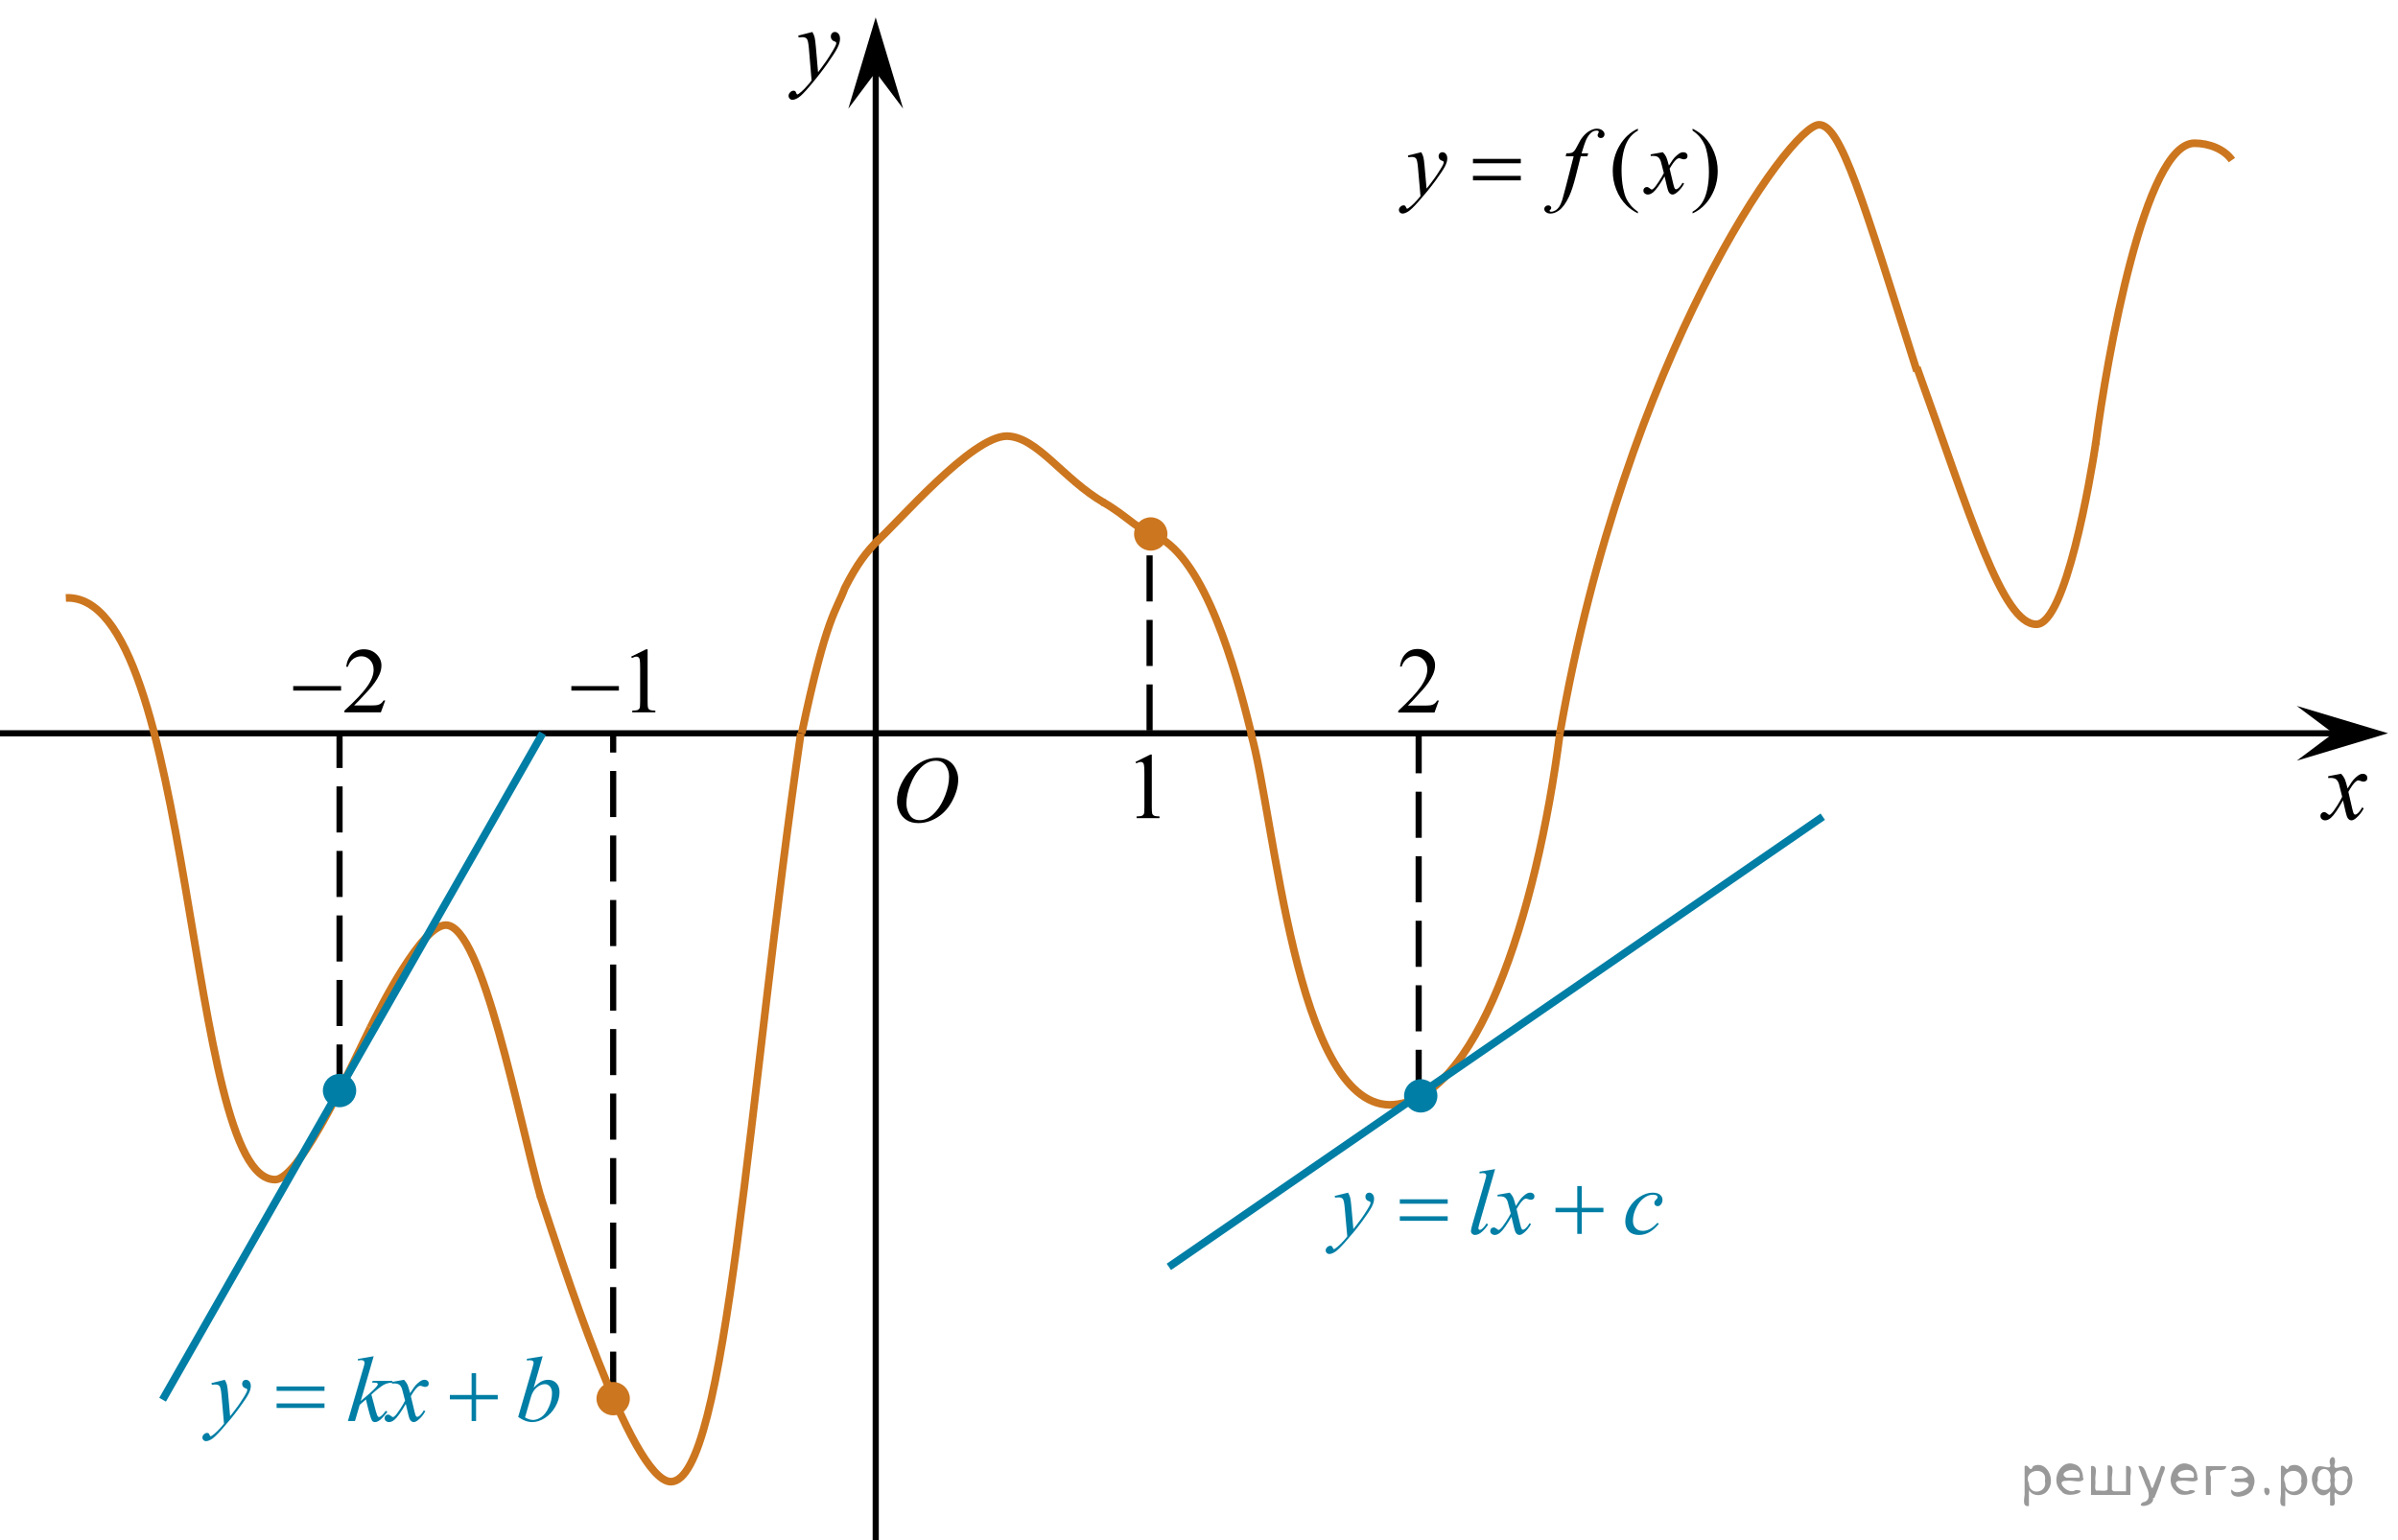 <?xml version="1.0" encoding="utf-8"?>
<!-- Generator: Adobe Illustrator 27.2.0, SVG Export Plug-In . SVG Version: 6.00 Build 0)  -->
<svg version="1.1" id="Слой_1" xmlns="http://www.w3.org/2000/svg" xmlns:xlink="http://www.w3.org/1999/xlink" x="0px" y="0px"
	 width="390.148px" height="250.66px" viewBox="0 0 390.148 250.66" enable-background="new 0 0 390.148 250.66"
	 xml:space="preserve">
<line fill="none" stroke="#000000" stroke-miterlimit="10" x1="0" y1="119.342" x2="381.1" y2="119.342"/>
<line fill="none" stroke="#000000" stroke-miterlimit="10" x1="142.478" y1="250.66" x2="142.478" y2="9.15"/>
<path fill="none" stroke="#000000" stroke-width="1.25" stroke-linejoin="round" stroke-miterlimit="8" d="M302.695,79.999"/>
<path fill="none" stroke="#000000" stroke-width="1.25" stroke-linejoin="round" stroke-miterlimit="8" d="M329.368,88.374"/>
<path fill="none" stroke="#CC761F" stroke-width="1.25" stroke-linejoin="round" stroke-miterlimit="8" d="M253.792,119.342
	c-3.792,29.633-13.729,60.466-27.75,60.466c-15.292-0.333-18.604-46.675-22.521-60.466"/>
<path fill="none" stroke="#000000" stroke-width="1.25" stroke-linejoin="round" stroke-miterlimit="8" d="M120.384,119.342"/>
<path fill="none" stroke="#CC761F" stroke-width="1.25" stroke-linejoin="round" stroke-miterlimit="8" d="M60.25,167.266
	c-2.125,4.167-11.25,24.708-15.5,24.708c-14.573,0-13.042-95.583-34.042-94.667"/>
<path fill="none" stroke="#000000" stroke-width="1.25" stroke-linejoin="round" stroke-miterlimit="8" d="M120.384,119.342"/>
<polygon points="142.474,11.742 138.02,17.686 142.47,2.833 146.936,17.68 "/>
<g>
	<g>
		<g>
			<g>
				<g>
					<g>
						<g>
							<g>
								<g>
									<g>
										<defs>
											<polygon id="SVGID_1_" points="135.138,20.519 144.235,20.519 144.235,0 117.812,0 117.812,20.519 											"/>
										</defs>
										<clipPath id="SVGID_00000034770792684545257280000015674585061843109286_">
											<use xlink:href="#SVGID_1_"  overflow="visible"/>
										</clipPath>
										<g clip-path="url(#SVGID_00000034770792684545257280000015674585061843109286_)">
											<path d="M132.173,5.204c0.181,0.316,0.301,0.612,0.369,0.889c0.064,0.275,0.137,0.819,0.205,1.627l0.348,4.033
												c0.313-0.395,0.771-1.017,1.369-1.869c0.289-0.415,0.646-0.98,1.066-1.697c0.262-0.437,0.416-0.743,0.477-0.918
												c0.031-0.087,0.047-0.178,0.047-0.271c0-0.061-0.021-0.109-0.055-0.148c-0.037-0.038-0.137-0.083-0.287-0.135
												c-0.151-0.052-0.283-0.147-0.391-0.287c-0.104-0.14-0.148-0.299-0.148-0.479c0-0.225,0.063-0.404,0.188-0.541
												c0.125-0.138,0.283-0.205,0.475-0.205c0.229,0,0.428,0.1,0.59,0.299s0.244,0.474,0.244,0.824
												c0,0.432-0.145,0.925-0.428,1.479c-0.281,0.555-0.828,1.406-1.637,2.554c-0.813,1.147-1.787,2.399-2.938,3.756
												c-0.793,0.936-1.381,1.522-1.768,1.768c-0.383,0.244-0.711,0.364-0.98,0.364c-0.162,0-0.309-0.063-0.434-0.192
												c-0.123-0.128-0.187-0.277-0.187-0.446c0-0.214,0.084-0.406,0.259-0.582c0.17-0.176,0.354-0.263,0.555-0.263
												c0.104,0,0.188,0.024,0.264,0.074c0.041,0.026,0.088,0.104,0.137,0.232c0.054,0.129,0.099,0.215,0.142,0.259
												c0.022,0.026,0.063,0.041,0.098,0.041c0.027,0,0.088-0.027,0.166-0.082c0.289-0.188,0.625-0.48,1.008-0.886
												c0.504-0.535,0.877-0.974,1.117-1.313l-0.438-5.197c-0.074-0.857-0.187-1.38-0.332-1.565
												c-0.146-0.188-0.396-0.279-0.74-0.279c-0.105,0-0.308,0.017-0.59,0.049l-0.068-0.303L132.173,5.204z"/>
										</g>
									</g>
								</g>
							</g>
						</g>
					</g>
				</g>
			</g>
		</g>
	</g>
</g>
<g>
	<g>
		<g>
			<g>
				<g>
					<g>
						<g>
							<g>
								<g>
									<defs>
										
											<rect id="SVGID_00000125603414030732229360000010563922758570162603_" x="374.017" y="120.335" width="16.131" height="18.542"/>
									</defs>
									<clipPath id="SVGID_00000132073687656447694170000016722745635650579622_">
										<use xlink:href="#SVGID_00000125603414030732229360000010563922758570162603_"  overflow="visible"/>
									</clipPath>
									<g clip-path="url(#SVGID_00000132073687656447694170000016722745635650579622_)">
										<path d="M380.9,125.926c0.258,0.283,0.447,0.565,0.584,0.85c0.094,0.193,0.248,0.709,0.465,1.539l0.688-1.074
											c0.188-0.262,0.405-0.51,0.668-0.744c0.27-0.234,0.494-0.396,0.692-0.48c0.127-0.058,0.267-0.082,0.418-0.082
											c0.226,0,0.404,0.063,0.539,0.188c0.133,0.125,0.201,0.276,0.201,0.457c0,0.204-0.039,0.349-0.119,0.425
											c-0.146,0.135-0.313,0.202-0.504,0.202c-0.108,0-0.229-0.022-0.354-0.071c-0.246-0.088-0.412-0.131-0.496-0.131
											c-0.127,0-0.271,0.075-0.443,0.229c-0.326,0.281-0.717,0.828-1.166,1.641l0.646,2.804
											c0.104,0.431,0.188,0.688,0.252,0.771c0.065,0.083,0.143,0.127,0.203,0.127c0.11,0,0.239-0.063,0.387-0.188
											c0.289-0.25,0.535-0.575,0.74-0.979l0.274,0.146c-0.33,0.641-0.75,1.172-1.26,1.598c-0.289,0.238-0.533,0.356-0.732,0.356
											c-0.295,0-0.526-0.172-0.7-0.515c-0.104-0.213-0.339-1.125-0.685-2.737c-0.82,1.474-1.479,2.42-1.973,2.845
											c-0.316,0.271-0.631,0.407-0.931,0.407c-0.211,0-0.397-0.077-0.575-0.235c-0.125-0.119-0.188-0.278-0.188-0.479
											c0-0.181,0.06-0.328,0.174-0.446c0.115-0.117,0.257-0.182,0.425-0.182c0.168,0,0.352,0.089,0.536,0.264
											c0.136,0.125,0.24,0.188,0.313,0.188c0.063,0,0.146-0.045,0.238-0.131c0.248-0.207,0.586-0.648,1.016-1.336
											c0.424-0.687,0.701-1.181,0.834-1.48c-0.326-1.318-0.502-2.021-0.527-2.098c-0.12-0.353-0.278-0.603-0.473-0.748
											c-0.195-0.145-0.479-0.221-0.856-0.221c-0.121,0-0.261,0.006-0.419,0.018v-0.294L380.9,125.926z"/>
									</g>
								</g>
							</g>
						</g>
					</g>
				</g>
			</g>
		</g>
	</g>
</g>
<polygon points="379.617,119.339 373.673,114.884 388.525,119.335 373.68,123.8 "/>
<line fill="none" stroke="#000000" stroke-miterlimit="10" stroke-dasharray="7.5,3" x1="187.035" y1="118.888" x2="187.035" y2="86.903"/>
<line fill="none" stroke="#000000" stroke-miterlimit="10" stroke-dasharray="7.5,3" x1="55.243" y1="177.484" x2="55.243" y2="119.613"/>
<line fill="none" stroke="#000000" stroke-miterlimit="10" stroke-dasharray="7.5,3" x1="230.812" y1="178.35" x2="230.812" y2="119.537"/>
<path fill="none" stroke="#CC761F" stroke-width="1.25" stroke-linejoin="round" stroke-miterlimit="8" d="M363.126,26.058
	c-1.23-1.771-3.704-2.75-6.084-2.75c-8.083,0-14.214,34.661-16.097,49.014"/>
<path fill="none" stroke="#CC761F" stroke-width="1.25" stroke-linejoin="round" stroke-miterlimit="8" d="M341,71.959
	c-0.875,5.875-4.938,29.641-9.688,29.641c-5.563,0-10.75-17.75-19.437-41.792"/>
<path fill="none" stroke="#CC761F" stroke-width="1.25" stroke-linejoin="round" stroke-miterlimit="8" d="M179.645,81.837
	c-6.707-3.883-10.874-10.737-15.812-10.862c-5.75,0-17.603,13.97-21.355,17.292"/>
<line fill="none" stroke="#000000" stroke-miterlimit="10" stroke-dasharray="7.5,3" x1="99.762" y1="227.475" x2="99.762" y2="119.499"/>
<path fill="none" stroke="#CC761F" stroke-width="1.25" stroke-linejoin="round" stroke-miterlimit="8" d="M87.958,194.808
	c-3.521-12.458-9.458-44.25-15.417-44.25c-3.917,0-10.641,13.362-12.292,16.708"/>
<path fill="none" stroke="#CC761F" stroke-width="1.25" stroke-linejoin="round" stroke-miterlimit="8" d="M130.292,119.342
	c-8.546,58.786-12.042,121.8-21.167,121.8c-6.542-0.208-18.167-37.375-21.227-46.548"/>
<path fill="none" stroke="#CC761F" stroke-width="1.25" stroke-linejoin="round" stroke-miterlimit="8" d="M203.683,119.768
	c-1.834-7.318-6.37-26.168-14.141-31.709c-4.53-1.703-6-4.042-10.167-6.375"/>
<path fill="none" stroke="#CC761F" stroke-width="1.25" stroke-linejoin="round" stroke-miterlimit="8" d="M142.97,87.815
	c-2.054,2.051-3.518,3.949-5.532,7.91c-1.333,3.662-2.938,4.313-7,23.617"/>
<path fill="none" stroke="#CC761F" stroke-width="1.25" stroke-linejoin="round" stroke-miterlimit="8" d="M311.876,60.391
	c-8.792-27.833-12.375-40.083-15.917-40.083c-4.709,0-31.501,37.667-42.167,99.034"/>
<line fill="none" stroke="#007EA5" stroke-width="1.25" stroke-miterlimit="10" x1="190.169" y1="206.179" x2="296.558" y2="132.912"/>
<line fill="none" stroke="#007EA5" stroke-width="1.25" stroke-miterlimit="10" x1="26.454" y1="227.803" x2="88.284" y2="119.342"/>
<circle fill="#CC761F" stroke="#CC761F" stroke-width="0.75" stroke-miterlimit="10" cx="99.762" cy="227.629" r="2.338"/>
<circle fill="#CC761F" stroke="#CC761F" stroke-width="0.75" stroke-miterlimit="10" cx="187.224" cy="86.903" r="2.338"/>
<circle fill="#007EA5" stroke="#007EA5" stroke-width="0.75" stroke-miterlimit="10" cx="55.243" cy="177.484" r="2.338"/>
<circle fill="#007EA5" stroke="#007EA5" stroke-width="0.75" stroke-miterlimit="10" cx="231.15" cy="178.35" r="2.338"/>
<g>
	<g>
		<g>
			<defs>
				<rect id="SVGID_00000165952681268144427930000005691973298375702419_" x="224.736" y="17.534" width="57.96" height="20.7"/>
			</defs>
			<clipPath id="SVGID_00000053521573390430720440000005141932778681946774_">
				<use xlink:href="#SVGID_00000165952681268144427930000005691973298375702419_"  overflow="visible"/>
			</clipPath>
		</g>
	</g>
	<g>
		<g>
			<defs>
				<rect id="SVGID_00000114788808775194882970000014375195240170107527_" x="224.888" y="17.686" width="57.96" height="20.7"/>
			</defs>
			<clipPath id="SVGID_00000071536515955308893660000006479286818548059788_">
				<use xlink:href="#SVGID_00000114788808775194882970000014375195240170107527_"  overflow="visible"/>
			</clipPath>
			<g clip-path="url(#SVGID_00000071536515955308893660000006479286818548059788_)">
				<path d="M266.481,34.454v0.274c-0.746-0.376-1.368-0.815-1.867-1.319c-0.712-0.717-1.261-1.562-1.645-2.535
					c-0.386-0.973-0.578-1.984-0.578-3.031c0-1.532,0.378-2.929,1.134-4.192c0.756-1.262,1.741-2.166,2.957-2.709
					v0.311c-0.607,0.336-1.106,0.795-1.497,1.378c-0.391,0.583-0.682,1.322-0.875,2.216
					c-0.192,0.894-0.289,1.828-0.289,2.802c0,1.058,0.082,2.019,0.245,2.883c0.128,0.682,0.284,1.229,0.467,1.642
					c0.183,0.413,0.429,0.809,0.737,1.19C265.578,33.745,265.982,34.108,266.481,34.454z"/>
				<path d="M275.375,21.253v-0.311c0.751,0.371,1.376,0.808,1.875,1.312c0.707,0.722,1.253,1.567,1.639,2.539
					c0.385,0.971,0.578,1.983,0.578,3.035c0,1.532-0.377,2.929-1.131,4.192c-0.753,1.262-1.74,2.165-2.961,2.709
					v-0.274c0.608-0.341,1.108-0.802,1.501-1.382s0.685-1.319,0.875-2.216c0.19-0.896,0.285-1.832,0.285-2.805
					c0-1.053-0.082-2.014-0.245-2.883c-0.123-0.682-0.277-1.228-0.463-1.638s-0.431-0.806-0.737-1.186
					S275.879,21.599,275.375,21.253z"/>
			</g>
		</g>
		<g>
			<defs>
				<rect id="SVGID_00000170984616495998522760000009606841621366127796_" x="224.888" y="17.686" width="57.96" height="20.7"/>
			</defs>
			<clipPath id="SVGID_00000018237686305429863670000013463684049666878388_">
				<use xlink:href="#SVGID_00000170984616495998522760000009606841621366127796_"  overflow="visible"/>
			</clipPath>
			<g clip-path="url(#SVGID_00000018237686305429863670000013463684049666878388_)">
				<path d="M231.233,24.774c0.168,0.287,0.284,0.555,0.348,0.804c0.065,0.249,0.128,0.74,0.193,1.471l0.326,3.647
					c0.296-0.356,0.727-0.919,1.29-1.69c0.272-0.376,0.608-0.887,1.008-1.534
					c0.242-0.396,0.39-0.672,0.445-0.831c0.029-0.079,0.044-0.16,0.044-0.244c0-0.055-0.018-0.099-0.052-0.134
					c-0.035-0.034-0.124-0.075-0.271-0.122c-0.145-0.047-0.267-0.133-0.363-0.259
					c-0.096-0.127-0.144-0.271-0.144-0.434c0-0.202,0.06-0.365,0.178-0.489c0.119-0.124,0.267-0.185,0.445-0.185
					c0.217,0,0.402,0.09,0.556,0.271c0.153,0.181,0.23,0.429,0.23,0.745c0,0.39-0.134,0.836-0.4,1.338
					c-0.267,0.501-0.781,1.271-1.542,2.309c-0.761,1.038-1.682,2.169-2.765,3.395
					c-0.746,0.845-1.299,1.377-1.66,1.597s-0.669,0.33-0.926,0.33c-0.153,0-0.288-0.059-0.404-0.174
					c-0.116-0.116-0.174-0.251-0.174-0.404c0-0.193,0.081-0.369,0.241-0.526c0.161-0.158,0.335-0.237,0.522-0.237
					c0.099,0,0.181,0.022,0.245,0.067c0.04,0.024,0.083,0.095,0.13,0.211s0.09,0.194,0.129,0.233
					c0.025,0.025,0.055,0.037,0.089,0.037c0.03,0,0.082-0.024,0.156-0.074c0.272-0.168,0.588-0.435,0.949-0.8
					c0.475-0.484,0.825-0.879,1.053-1.186l-0.415-4.699c-0.069-0.776-0.173-1.248-0.311-1.415
					c-0.138-0.168-0.371-0.252-0.697-0.252c-0.103,0-0.289,0.015-0.556,0.044l-0.067-0.274L231.233,24.774z"/>
				<path d="M258.398,24.952l-0.133,0.489h-1.082l-0.815,3.239c-0.36,1.428-0.724,2.533-1.09,3.313
					c-0.519,1.102-1.077,1.863-1.675,2.283c-0.454,0.321-0.909,0.482-1.363,0.482
					c-0.297,0-0.549-0.089-0.757-0.267c-0.152-0.123-0.23-0.284-0.23-0.482c0-0.158,0.064-0.295,0.19-0.411
					c0.126-0.116,0.28-0.174,0.463-0.174c0.134,0,0.246,0.042,0.337,0.126c0.092,0.084,0.138,0.181,0.138,0.289
					c0,0.109-0.052,0.21-0.156,0.304c-0.078,0.069-0.118,0.121-0.118,0.155c0,0.044,0.018,0.079,0.052,0.104
					c0.045,0.035,0.114,0.052,0.208,0.052c0.212,0,0.435-0.066,0.671-0.2c0.234-0.133,0.443-0.332,0.626-0.597
					c0.183-0.264,0.355-0.646,0.519-1.145c0.069-0.207,0.255-0.892,0.556-2.053l1.29-5.018h-1.29l0.104-0.489
					c0.41,0,0.696-0.028,0.859-0.085c0.163-0.057,0.312-0.166,0.448-0.326c0.136-0.161,0.312-0.461,0.53-0.9
					c0.291-0.593,0.57-1.053,0.838-1.379c0.365-0.44,0.75-0.769,1.152-0.989c0.402-0.22,0.781-0.33,1.137-0.33
					c0.377,0,0.678,0.095,0.904,0.285c0.229,0.19,0.342,0.397,0.342,0.619c0,0.173-0.057,0.319-0.17,0.438
					c-0.115,0.119-0.26,0.178-0.438,0.178c-0.154,0-0.279-0.044-0.375-0.133s-0.144-0.195-0.144-0.319
					c0-0.079,0.033-0.177,0.096-0.293c0.065-0.116,0.098-0.194,0.098-0.233c0-0.069-0.023-0.121-0.066-0.156
					c-0.065-0.049-0.158-0.074-0.283-0.074c-0.31,0-0.59,0.099-0.836,0.296c-0.332,0.262-0.629,0.672-0.891,1.23
					c-0.133,0.291-0.378,1.015-0.733,2.171L258.398,24.952L258.398,24.952z"/>
				<path d="M270.539,24.774c0.242,0.257,0.426,0.514,0.549,0.771c0.089,0.178,0.234,0.644,0.438,1.401l0.652-0.979
					c0.173-0.237,0.383-0.463,0.63-0.678s0.465-0.362,0.652-0.441c0.118-0.049,0.249-0.074,0.393-0.074
					c0.213,0,0.382,0.057,0.508,0.17c0.126,0.114,0.19,0.252,0.19,0.415c0,0.188-0.037,0.316-0.111,0.386
					c-0.139,0.123-0.297,0.185-0.475,0.185c-0.103,0-0.215-0.022-0.334-0.066c-0.231-0.079-0.388-0.119-0.467-0.119
					c-0.118,0-0.259,0.069-0.422,0.207c-0.307,0.257-0.673,0.753-1.098,1.49l0.608,2.55
					c0.094,0.39,0.173,0.624,0.237,0.7c0.064,0.077,0.128,0.115,0.192,0.115c0.103,0,0.225-0.057,0.363-0.171
					c0.272-0.227,0.504-0.523,0.696-0.889l0.26,0.133c-0.311,0.583-0.707,1.067-1.185,1.453
					c-0.273,0.218-0.502,0.326-0.69,0.326c-0.277,0-0.497-0.155-0.66-0.467c-0.103-0.193-0.318-1.023-0.644-2.49
					c-0.77,1.339-1.389,2.201-1.853,2.586c-0.301,0.247-0.593,0.371-0.874,0.371c-0.198,0-0.378-0.071-0.541-0.215
					c-0.119-0.108-0.178-0.254-0.178-0.437c0-0.163,0.054-0.299,0.163-0.407c0.108-0.109,0.241-0.163,0.399-0.163
					s0.326,0.079,0.504,0.237c0.129,0.114,0.228,0.171,0.297,0.171c0.06,0,0.136-0.04,0.23-0.119
					c0.232-0.188,0.549-0.593,0.949-1.216c0.4-0.623,0.662-1.072,0.785-1.349
					c-0.306-1.201-0.472-1.835-0.496-1.905c-0.114-0.321-0.262-0.548-0.445-0.682
					c-0.183-0.134-0.451-0.2-0.808-0.2c-0.113,0-0.244,0.005-0.393,0.015v-0.267L270.539,24.774z"/>
			</g>
		</g>
		<g>
			<defs>
				<rect id="SVGID_00000095327622179026144080000003153426398211421114_" x="224.888" y="17.686" width="57.96" height="20.7"/>
			</defs>
			<clipPath id="SVGID_00000049192845189570241170000009747587344335757224_">
				<use xlink:href="#SVGID_00000095327622179026144080000003153426398211421114_"  overflow="visible"/>
			</clipPath>
			<g clip-path="url(#SVGID_00000049192845189570241170000009747587344335757224_)">
				<path d="M239.649,25.856h7.783v0.719h-7.783V25.856z M239.649,28.621h7.783v0.733h-7.783V28.621z"/>
			</g>
		</g>
	</g>
</g>
<g>
	<g>
		<g>
			<g>
				<g>
					<g>
						<g>
							<g>
								<defs>
									
										<rect id="SVGID_00000162344355424386014550000003346443338343876284_" x="90.162" y="102.122" width="19.199" height="16.561"/>
								</defs>
								<clipPath id="SVGID_00000112595777552224228870000010669642662756110777_">
									<use xlink:href="#SVGID_00000162344355424386014550000003346443338343876284_"  overflow="visible"/>
								</clipPath>
								<g clip-path="url(#SVGID_00000112595777552224228870000010669642662756110777_)">
									<g enable-background="new    ">
										<path d="M102.69,106.862l2.431-1.193h0.243v8.487c0,0.564,0.023,0.914,0.07,1.053
											c0.047,0.138,0.144,0.244,0.291,0.318s0.447,0.116,0.898,0.126v0.274h-3.756v-0.274
											c0.471-0.01,0.776-0.051,0.913-0.122c0.138-0.071,0.233-0.168,0.288-0.289
											c0.054-0.121,0.081-0.483,0.081-1.086v-5.426c0-0.731-0.025-1.2-0.074-1.408
											c-0.035-0.158-0.097-0.274-0.188-0.349c-0.091-0.074-0.2-0.111-0.328-0.111
											c-0.182,0-0.435,0.077-0.759,0.231L102.69,106.862z"/>
									</g>
								</g>
							</g>
						</g>
					</g>
				</g>
			</g>
		</g>
	</g>
	<g>
		<g>
			<g>
				<g>
					<g>
						<g>
							<g>
								<defs>
									
										<rect id="SVGID_00000101802242083053976900000012692387188370959530_" x="90.162" y="102.122" width="19.199" height="16.561"/>
								</defs>
								<clipPath id="SVGID_00000043434088218102557330000002057236420607989160_">
									<use xlink:href="#SVGID_00000101802242083053976900000012692387188370959530_"  overflow="visible"/>
								</clipPath>
								<g clip-path="url(#SVGID_00000043434088218102557330000002057236420607989160_)">
									<g enable-background="new    ">
										<path d="M92.957,111.658h7.734v0.734h-7.734V111.658z"/>
									</g>
								</g>
							</g>
						</g>
					</g>
				</g>
			</g>
		</g>
	</g>
</g>
<g>
	<g>
		<g>
			<g>
				<g>
					<g>
						<g>
							<g>
								<defs>
									
										<rect id="SVGID_00000003091338182440929790000000975065921413767091_" x="44.883" y="102.122" width="20.72" height="16.561"/>
								</defs>
								<clipPath id="SVGID_00000176006829902499838910000004068344964495659955_">
									<use xlink:href="#SVGID_00000003091338182440929790000000975065921413767091_"  overflow="visible"/>
								</clipPath>
								<g clip-path="url(#SVGID_00000176006829902499838910000004068344964495659955_)">
									<g enable-background="new    ">
										<path d="M62.674,113.993l-0.705,1.935h-5.935v-0.274c1.746-1.591,2.975-2.891,3.687-3.898
											c0.712-1.008,1.068-1.93,1.068-2.765c0-0.638-0.196-1.161-0.586-1.571s-0.858-0.615-1.402-0.615
											c-0.495,0-0.939,0.144-1.332,0.434c-0.393,0.289-0.684,0.713-0.872,1.27h-0.274
											c0.123-0.914,0.441-1.615,0.953-2.104c0.512-0.489,1.151-0.734,1.918-0.734
											c0.816,0,1.498,0.263,2.044,0.786s0.82,1.142,0.82,1.853c0,0.51-0.119,1.019-0.356,1.527
											c-0.366,0.801-0.96,1.648-1.78,2.542c-1.231,1.345-2.001,2.155-2.307,2.432h2.626
											c0.534,0,0.909-0.019,1.124-0.06c0.215-0.039,0.409-0.119,0.583-0.24
											c0.173-0.121,0.324-0.293,0.453-0.516H62.674z"/>
									</g>
								</g>
							</g>
						</g>
					</g>
				</g>
			</g>
		</g>
	</g>
	<g>
		<g>
			<g>
				<g>
					<g>
						<g>
							<g>
								<defs>
									
										<rect id="SVGID_00000018219600900239187260000014583273634166607488_" x="44.883" y="102.122" width="20.72" height="16.561"/>
								</defs>
								<clipPath id="SVGID_00000105409588441137078350000014668845637352087960_">
									<use xlink:href="#SVGID_00000018219600900239187260000014583273634166607488_"  overflow="visible"/>
								</clipPath>
								<g clip-path="url(#SVGID_00000105409588441137078350000014668845637352087960_)">
									<g enable-background="new    ">
										<path d="M47.703,111.658h7.79v0.734h-7.79V111.658z"/>
									</g>
								</g>
							</g>
						</g>
					</g>
				</g>
			</g>
		</g>
	</g>
</g>
<g>
	<g>
		<g>
			<g>
				<g>
					<g>
						<defs>
							
								<rect id="SVGID_00000103246662559602696530000015463525816051864975_" x="182.126" y="119.219" width="9.53" height="16.699"/>
						</defs>
						<clipPath id="SVGID_00000026151565429624460580000016617163000760102816_">
							<use xlink:href="#SVGID_00000103246662559602696530000015463525816051864975_"  overflow="visible"/>
						</clipPath>
						<g clip-path="url(#SVGID_00000026151565429624460580000016617163000760102816_)">
							<g enable-background="new    ">
								<path d="M184.741,124.003l2.413-1.203h0.241v8.558c0,0.568,0.023,0.922,0.07,1.062
									c0.046,0.14,0.143,0.246,0.289,0.321c0.146,0.074,0.444,0.117,0.893,0.127v0.276h-3.73v-0.276
									c0.468-0.01,0.77-0.051,0.907-0.123c0.137-0.072,0.231-0.17,0.285-0.292
									c0.054-0.122,0.081-0.487,0.081-1.095v-5.471c0-0.737-0.024-1.211-0.073-1.42
									c-0.034-0.16-0.096-0.277-0.186-0.352c-0.09-0.075-0.199-0.112-0.325-0.112
									c-0.181,0-0.432,0.077-0.753,0.231L184.741,124.003z"/>
							</g>
						</g>
					</g>
				</g>
			</g>
		</g>
	</g>
</g>
<g>
	<g>
		<g>
			<g>
				<g>
					<g>
						<defs>
							
								<rect id="SVGID_00000079473793325170546440000000268878077234081716_" x="224.631" y="102.054" width="12.361" height="16.697"/>
						</defs>
						<clipPath id="SVGID_00000160913099867018578190000010747316749462782348_">
							<use xlink:href="#SVGID_00000079473793325170546440000000268878077234081716_"  overflow="visible"/>
						</clipPath>
						<g clip-path="url(#SVGID_00000160913099867018578190000010747316749462782348_)">
							<g enable-background="new    ">
								<path d="M234.093,114.013l-0.701,1.95H227.49v-0.276c1.736-1.605,2.958-2.915,3.667-3.932
									s1.062-1.945,1.062-2.787c0-0.644-0.194-1.171-0.583-1.585c-0.389-0.413-0.854-0.62-1.395-0.62
									c-0.492,0-0.933,0.145-1.324,0.438c-0.391,0.291-0.68,0.719-0.867,1.281h-0.273
									c0.123-0.922,0.439-1.629,0.948-2.122c0.509-0.494,1.145-0.74,1.907-0.74c0.811,0,1.489,0.264,2.033,0.792
									s0.815,1.151,0.815,1.868c0,0.514-0.118,1.027-0.354,1.54c-0.364,0.808-0.954,1.662-1.77,2.563
									c-1.225,1.355-1.99,2.173-2.294,2.451h2.612c0.531,0,0.903-0.019,1.118-0.06
									c0.214-0.04,0.407-0.121,0.579-0.243c0.172-0.122,0.322-0.295,0.45-0.519h0.273
									C234.093,114.013,234.093,114.013,234.093,114.013z"/>
							</g>
						</g>
					</g>
				</g>
			</g>
		</g>
	</g>
</g>
<g>
	<g>
		<g>
			<g>
				<g>
					<g>
						<g>
							<g>
								<g>
									<g>
										<g>
											<g>
												<g>
													<g>
														<g>
															<g>
																<g>
																	<g>
																		<defs>
																			
																				<rect id="SVGID_00000124870702924923167690000003189403556534831545_" x="142.97" y="119.768" width="16.511" height="18.146"/>
																		</defs>
																		<clipPath id="SVGID_00000029041710359844322270000001709291459108266654_">
																			<use xlink:href="#SVGID_00000124870702924923167690000003189403556534831545_"  overflow="visible"/>
																		</clipPath>
																		<g clip-path="url(#SVGID_00000029041710359844322270000001709291459108266654_)">
																			<g enable-background="new    ">
																				<path d="M152.494,123.326c0.665,0,1.253,0.146,1.766,0.44c0.512,0.292,0.914,0.725,1.205,1.297
																					c0.29,0.572,0.435,1.166,0.435,1.78c0,1.09-0.311,2.233-0.935,3.43
																					c-0.623,1.197-1.437,2.111-2.441,2.741c-1.005,0.63-2.044,0.944-3.118,0.944
																					c-0.773,0-1.419-0.174-1.939-0.521c-0.52-0.347-0.904-0.806-1.153-1.375
																					c-0.248-0.57-0.373-1.122-0.373-1.657c0-0.95,0.225-1.889,0.676-2.815s0.989-1.702,1.615-2.324
																					c0.625-0.622,1.292-1.101,2.002-1.435S151.697,123.326,152.494,123.326z M152.244,123.806
																					c-0.493,0-0.974,0.124-1.444,0.371c-0.471,0.247-0.938,0.652-1.4,1.215
																					c-0.463,0.561-0.879,1.298-1.248,2.208c-0.453,1.119-0.68,2.177-0.68,3.171
																					c0,0.71,0.18,1.338,0.54,1.886c0.359,0.547,0.911,0.821,1.655,0.821
																					c0.448,0,0.888-0.113,1.319-0.338c0.431-0.225,0.88-0.609,1.348-1.154
																					c0.586-0.685,1.079-1.559,1.478-2.62c0.399-1.062,0.599-2.054,0.599-2.973
																					c0-0.68-0.18-1.281-0.54-1.804C153.509,124.067,152.967,123.806,152.244,123.806z"/>
																			</g>
																		</g>
																	</g>
																</g>
															</g>
														</g>
													</g>
												</g>
											</g>
										</g>
									</g>
								</g>
							</g>
						</g>
					</g>
				</g>
			</g>
		</g>
	</g>
</g>
<g>
	<defs>
		<polygon id="SVGID_00000075129947026001695360000011781789408787368603_" points="30.218,238.153 95.147,238.153 
			95.147,217.453 30.218,217.453 30.218,238.153 		"/>
	</defs>
	<clipPath id="SVGID_00000091011551116328924500000005706086386749565341_">
		<use xlink:href="#SVGID_00000075129947026001695360000011781789408787368603_"  overflow="visible"/>
	</clipPath>
	<g clip-path="url(#SVGID_00000091011551116328924500000005706086386749565341_)">
		<path fill="#007EA5" d="M36.57,224.559c0.168,0.287,0.285,0.555,0.349,0.805c0.065,0.249,0.129,0.739,0.193,1.471
			l0.327,3.647c0.297-0.355,0.727-0.919,1.291-1.69c0.272-0.376,0.608-0.887,1.009-1.534
			c0.242-0.396,0.391-0.672,0.445-0.83c0.029-0.079,0.044-0.161,0.044-0.245c0-0.054-0.018-0.099-0.052-0.133
			c-0.035-0.035-0.124-0.075-0.271-0.123c-0.146-0.047-0.267-0.133-0.364-0.259
			c-0.096-0.126-0.144-0.271-0.144-0.434c0-0.203,0.059-0.366,0.178-0.489c0.119-0.124,0.267-0.185,0.445-0.185
			c0.218,0,0.403,0.09,0.557,0.271s0.23,0.429,0.23,0.745c0,0.391-0.133,0.836-0.4,1.338
			c-0.268,0.502-0.782,1.272-1.544,2.309c-0.762,1.038-1.685,2.169-2.768,3.394
			c-0.747,0.846-1.301,1.378-1.662,1.598c-0.361,0.22-0.67,0.33-0.928,0.33c-0.153,0-0.288-0.059-0.404-0.175
			s-0.174-0.25-0.174-0.403c0-0.193,0.081-0.368,0.241-0.526s0.335-0.237,0.523-0.237
			c0.099,0,0.181,0.022,0.245,0.066c0.04,0.025,0.083,0.096,0.129,0.212c0.047,0.115,0.09,0.193,0.13,0.233
			c0.025,0.024,0.055,0.037,0.089,0.037c0.03,0,0.082-0.025,0.156-0.074c0.272-0.168,0.588-0.435,0.95-0.801
			c0.475-0.484,0.826-0.88,1.054-1.185l-0.415-4.699c-0.069-0.776-0.173-1.248-0.311-1.416
			c-0.139-0.168-0.371-0.252-0.698-0.252c-0.104,0-0.29,0.015-0.557,0.044l-0.066-0.273L36.57,224.559z"/>
		<path fill="#007EA5" d="M60.798,220.726l-2.107,7.286l0.846-0.719c0.925-0.781,1.526-1.359,1.803-1.734
			c0.089-0.124,0.134-0.218,0.134-0.282c0-0.044-0.015-0.086-0.044-0.126c-0.03-0.039-0.088-0.071-0.174-0.096
			c-0.087-0.025-0.239-0.037-0.457-0.037h-0.26l0.082-0.282h3.243l-0.074,0.282
			c-0.371,0.019-0.691,0.077-0.961,0.174s-0.53,0.238-0.783,0.426c-0.499,0.371-0.829,0.628-0.987,0.771
			l-0.638,0.564c0.109,0.355,0.242,0.852,0.401,1.489c0.267,1.058,0.447,1.685,0.541,1.883
			c0.094,0.198,0.19,0.297,0.289,0.297c0.085,0,0.183-0.042,0.297-0.126c0.257-0.189,0.532-0.487,0.824-0.897
			l0.26,0.185c-0.539,0.677-0.952,1.123-1.239,1.338c-0.287,0.215-0.549,0.322-0.787,0.322
			c-0.207,0-0.368-0.081-0.482-0.244c-0.198-0.292-0.527-1.44-0.987-3.447l-1.017,0.883l-0.764,2.631h-1.158
			l2.463-8.457l0.208-0.719c0.024-0.124,0.037-0.232,0.037-0.326c0-0.119-0.046-0.218-0.138-0.297
			c-0.091-0.079-0.224-0.118-0.397-0.118c-0.114,0-0.294,0.024-0.541,0.073v-0.259L60.798,220.726z"/>
		<path fill="#007EA5" d="M65.737,224.559c0.242,0.257,0.425,0.514,0.549,0.77c0.089,0.179,0.235,0.645,0.438,1.401
			l0.653-0.979c0.173-0.237,0.383-0.463,0.631-0.678c0.247-0.216,0.465-0.362,0.653-0.441
			c0.119-0.05,0.249-0.074,0.393-0.074c0.213,0,0.382,0.057,0.508,0.171c0.127,0.113,0.19,0.252,0.19,0.415
			c0,0.188-0.037,0.316-0.111,0.385c-0.139,0.124-0.297,0.185-0.475,0.185c-0.103,0-0.215-0.022-0.334-0.066
			c-0.232-0.079-0.388-0.119-0.467-0.119c-0.119,0-0.26,0.069-0.423,0.208c-0.307,0.257-0.673,0.754-1.098,1.489
			l0.608,2.55c0.094,0.391,0.173,0.624,0.237,0.701c0.065,0.076,0.129,0.114,0.193,0.114
			c0.104,0,0.225-0.057,0.364-0.17c0.272-0.228,0.504-0.524,0.697-0.89l0.26,0.134
			c-0.311,0.583-0.708,1.067-1.187,1.452c-0.272,0.218-0.502,0.326-0.69,0.326c-0.277,0-0.498-0.155-0.661-0.467
			c-0.104-0.192-0.319-1.022-0.645-2.49c-0.771,1.339-1.39,2.201-1.855,2.587
			c-0.302,0.247-0.594,0.37-0.875,0.37c-0.198,0-0.378-0.071-0.541-0.215c-0.119-0.108-0.178-0.255-0.178-0.438
			c0-0.163,0.054-0.299,0.163-0.407s0.243-0.163,0.401-0.163s0.326,0.079,0.504,0.237
			c0.128,0.113,0.228,0.17,0.297,0.17c0.06,0,0.136-0.039,0.23-0.118c0.232-0.188,0.549-0.593,0.95-1.216
			c0.401-0.622,0.663-1.072,0.787-1.349c-0.307-1.201-0.473-1.836-0.497-1.905
			c-0.114-0.321-0.262-0.549-0.445-0.682c-0.183-0.134-0.453-0.2-0.809-0.2c-0.114,0-0.245,0.005-0.394,0.015
			v-0.267L65.737,224.559z"/>
		<path fill="#007EA5" d="M88.29,220.726l-1.462,5.122c0.475-0.494,0.889-0.833,1.243-1.016
			c0.353-0.183,0.723-0.274,1.109-0.274c0.544,0,0.99,0.181,1.336,0.541c0.346,0.361,0.519,0.85,0.519,1.468
			c0,0.796-0.228,1.588-0.683,2.376s-1.026,1.401-1.714,1.842c-0.688,0.44-1.365,0.659-2.033,0.659
			c-0.747,0-1.514-0.279-2.3-0.838l2.255-7.76c0.173-0.598,0.26-0.949,0.26-1.053
			c0-0.129-0.04-0.225-0.119-0.289c-0.114-0.089-0.282-0.134-0.504-0.134c-0.104,0-0.262,0.018-0.475,0.052v-0.281
			L88.29,220.726z M85.418,230.688c0.495,0.272,0.93,0.407,1.306,0.407c0.435,0,0.886-0.159,1.354-0.477
			c0.467-0.318,0.873-0.856,1.217-1.612s0.516-1.52,0.516-2.29c0-0.455-0.112-0.81-0.337-1.067
			s-0.491-0.386-0.798-0.386c-0.46,0-0.91,0.185-1.351,0.553c-0.44,0.368-0.754,0.881-0.942,1.537L85.418,230.688z
			"/>
	</g>
	<g clip-path="url(#SVGID_00000091011551116328924500000005706086386749565341_)">
		<path fill="#007EA5" d="M45.005,225.641h7.791v0.719h-7.791V225.641z M45.005,228.405h7.791v0.734h-7.791V228.405z"/>
		<path fill="#007EA5" d="M76.731,223.484h0.727v3.543h3.524v0.719H77.458v3.521H76.731v-3.521h-3.54v-0.719h3.54
			V223.484z"/>
	</g>
</g>
<g>
	<defs>
		<polygon id="SVGID_00000009557062831561012490000001081447936421051814_" points="212.969,207.696 273.758,207.696 
			273.758,186.996 212.969,186.996 212.969,207.696 		"/>
	</defs>
	<clipPath id="SVGID_00000042017451387867153260000010886183154214784173_">
		<use xlink:href="#SVGID_00000009557062831561012490000001081447936421051814_"  overflow="visible"/>
	</clipPath>
	<g clip-path="url(#SVGID_00000042017451387867153260000010886183154214784173_)">
		<path fill="#007EA5" d="M219.321,194.101c0.168,0.287,0.284,0.555,0.349,0.805c0.065,0.249,0.129,0.739,0.193,1.471
			l0.326,3.647c0.297-0.355,0.728-0.919,1.291-1.69c0.273-0.376,0.608-0.887,1.01-1.534
			c0.242-0.396,0.391-0.672,0.445-0.83c0.029-0.079,0.044-0.161,0.044-0.245c0-0.054-0.018-0.099-0.052-0.133
			c-0.035-0.035-0.125-0.075-0.271-0.123c-0.146-0.047-0.268-0.133-0.364-0.259s-0.144-0.271-0.144-0.434
			c0-0.203,0.06-0.366,0.178-0.489c0.119-0.124,0.268-0.185,0.445-0.185c0.218,0,0.403,0.09,0.557,0.271
			s0.231,0.429,0.231,0.745c0,0.391-0.134,0.836-0.401,1.338c-0.267,0.502-0.781,1.272-1.543,2.309
			c-0.762,1.038-1.685,2.169-2.768,3.394c-0.747,0.846-1.302,1.378-1.662,1.598
			c-0.361,0.22-0.671,0.33-0.928,0.33c-0.153,0-0.288-0.059-0.404-0.175s-0.175-0.25-0.175-0.403
			c0-0.193,0.08-0.368,0.241-0.526s0.335-0.237,0.523-0.237c0.099,0,0.181,0.022,0.244,0.066
			c0.04,0.025,0.083,0.096,0.13,0.212c0.048,0.115,0.091,0.193,0.13,0.233c0.025,0.024,0.055,0.037,0.09,0.037
			c0.029,0,0.081-0.025,0.155-0.074c0.273-0.168,0.589-0.435,0.95-0.801c0.475-0.484,0.826-0.88,1.054-1.185
			l-0.416-4.699c-0.069-0.776-0.173-1.248-0.311-1.416s-0.371-0.252-0.697-0.252c-0.103,0-0.289,0.015-0.557,0.044
			l-0.066-0.273L219.321,194.101z"/>
		<path fill="#007EA5" d="M243.25,190.269l-2.538,8.82c-0.124,0.44-0.185,0.709-0.185,0.808
			c0,0.074,0.023,0.137,0.07,0.185c0.047,0.05,0.105,0.074,0.175,0.074c0.094,0,0.195-0.042,0.304-0.126
			c0.258-0.202,0.527-0.517,0.809-0.941l0.223,0.23c-0.47,0.663-0.902,1.125-1.298,1.387
			c-0.292,0.188-0.569,0.281-0.831,0.281c-0.189,0-0.346-0.065-0.472-0.192c-0.126-0.129-0.19-0.277-0.19-0.445
			c0-0.178,0.079-0.543,0.237-1.097l2.012-6.952c0.163-0.568,0.244-0.894,0.244-0.979
			c0-0.119-0.047-0.216-0.141-0.293c-0.094-0.076-0.24-0.115-0.438-0.115c-0.114,0-0.287,0.018-0.519,0.052v-0.273
			L243.25,190.269z"/>
		<path fill="#007EA5" d="M245.633,194.101c0.242,0.257,0.425,0.514,0.549,0.77c0.089,0.179,0.234,0.645,0.438,1.401
			l0.653-0.979c0.173-0.237,0.383-0.463,0.631-0.678c0.247-0.216,0.465-0.362,0.652-0.441
			c0.119-0.05,0.25-0.074,0.394-0.074c0.213,0,0.382,0.057,0.509,0.171c0.126,0.113,0.189,0.252,0.189,0.415
			c0,0.188-0.037,0.316-0.111,0.385c-0.138,0.124-0.297,0.185-0.475,0.185c-0.103,0-0.215-0.022-0.334-0.066
			c-0.232-0.079-0.389-0.119-0.468-0.119c-0.118,0-0.26,0.069-0.423,0.208c-0.307,0.257-0.673,0.754-1.098,1.489
			l0.608,2.55c0.094,0.391,0.173,0.624,0.237,0.701c0.065,0.076,0.129,0.114,0.193,0.114
			c0.103,0,0.225-0.057,0.363-0.17c0.272-0.228,0.505-0.524,0.697-0.89l0.26,0.134
			c-0.311,0.583-0.707,1.067-1.188,1.452c-0.272,0.218-0.502,0.326-0.69,0.326c-0.277,0-0.497-0.155-0.661-0.467
			c-0.103-0.192-0.318-1.022-0.645-2.49c-0.771,1.339-1.39,2.201-1.855,2.587
			c-0.302,0.247-0.594,0.37-0.876,0.37c-0.198,0-0.379-0.071-0.542-0.215c-0.118-0.108-0.178-0.255-0.178-0.438
			c0-0.163,0.055-0.299,0.163-0.407c0.109-0.108,0.242-0.163,0.4-0.163s0.327,0.079,0.505,0.237
			c0.129,0.113,0.228,0.17,0.297,0.17c0.06,0,0.136-0.039,0.231-0.118c0.232-0.188,0.549-0.593,0.949-1.216
			c0.401-0.622,0.663-1.072,0.787-1.349c-0.307-1.201-0.473-1.836-0.497-1.905
			c-0.114-0.321-0.263-0.549-0.445-0.682c-0.184-0.134-0.453-0.2-0.81-0.2c-0.113,0-0.244,0.005-0.393,0.015
			v-0.267L245.633,194.101z"/>
		<path fill="#007EA5" d="M269.884,199.193c-0.515,0.618-1.034,1.071-1.559,1.36s-1.079,0.434-1.662,0.434
			c-0.703,0-1.251-0.197-1.644-0.593c-0.394-0.396-0.59-0.927-0.59-1.594c0-0.756,0.211-1.5,0.634-2.231
			c0.423-0.731,0.992-1.326,1.707-1.783s1.416-0.685,2.103-0.685c0.539,0,0.942,0.112,1.21,0.337
			c0.267,0.226,0.4,0.501,0.4,0.827c0,0.306-0.094,0.568-0.282,0.785c-0.139,0.168-0.309,0.252-0.512,0.252
			c-0.153,0-0.281-0.049-0.382-0.148c-0.102-0.099-0.152-0.222-0.152-0.37c0-0.094,0.019-0.181,0.056-0.26
			s0.113-0.174,0.23-0.285s0.188-0.191,0.212-0.241c0.024-0.049,0.037-0.101,0.037-0.155
			c0-0.103-0.047-0.19-0.141-0.26c-0.144-0.099-0.347-0.147-0.609-0.147c-0.484,0-0.964,0.17-1.44,0.511
			c-0.475,0.341-0.88,0.825-1.217,1.453c-0.405,0.761-0.608,1.522-0.608,2.283c0,0.504,0.144,0.902,0.431,1.196
			c0.287,0.295,0.678,0.441,1.172,0.441c0.381,0,0.759-0.095,1.132-0.285c0.374-0.19,0.793-0.535,1.258-1.034
			L269.884,199.193z"/>
	</g>
	<g clip-path="url(#SVGID_00000042017451387867153260000010886183154214784173_)">
		<path fill="#007EA5" d="M227.746,195.184h7.792v0.719h-7.792V195.184z M227.746,197.948h7.792v0.734h-7.792V197.948z"/>
		<path fill="#007EA5" d="M256.617,193.027h0.727v3.543h3.525v0.719h-3.525v3.521h-0.727v-3.521h-3.54v-0.719h3.54
			V193.027z"/>
	</g>
</g>
<g style="stroke:none;fill:#000;fill-opacity:0.4" > <path d="m 330.1,242.6 c 0,0.8 0,1.6 0,2.5 -1.3,0.2 -0.6,-1.5 -0.7,-2.3 0,-1.4 0,-2.8 0,-4.2 0.8,-0.4 0.8,1.3 1.4,0.0 2.2,-1.0 3.7,2.2 2.4,3.9 -0.6,1.0 -2.4,1.2 -3.1,0.0 z m 2.6,-1.6 c 0.5,-2.5 -3.7,-1.9 -2.6,0.4 0.0,2.1 3.1,1.6 2.6,-0.4 z" /> <path d="m 339.0,240.7 c -0.4,0.8 -1.9,0.1 -2.8,0.3 -2.0,-0.1 0.3,2.4 1.5,1.5 2.5,0.0 -1.4,1.6 -2.3,0.2 -1.9,-1.5 -0.3,-5.3 2.1,-4.4 0.9,0.2 1.4,1.2 1.4,2.2 z m -0.7,-0.2 c 0.6,-2.3 -4.0,-1.0 -2.1,0.0 0.7,0 1.4,-0.0 2.1,-0.0 z" /> <path d="m 343.9,242.7 c 0.6,0 1.3,0 2.0,0 0,-1.3 0,-2.7 0,-4.1 1.3,-0.2 0.6,1.5 0.7,2.3 0,0.8 0,1.6 0,2.4 -2.1,0 -4.2,0 -6.4,0 0,-1.5 0,-3.1 0,-4.7 1.3,-0.2 0.6,1.5 0.7,2.3 0.1,0.5 -0.2,1.6 0.2,1.7 0.5,-0.1 1.6,0.2 1.8,-0.2 0,-1.3 0,-2.6 0,-3.9 1.3,-0.2 0.6,1.5 0.7,2.3 0,0.5 0,1.1 0,1.7 z" /> <path d="m 350.3,243.8 c 0.3,1.4 -3.0,1.7 -1.7,0.7 1.5,-0.2 1.0,-1.9 0.5,-2.8 -0.4,-1.0 -0.8,-2.0 -1.2,-3.1 1.2,-0.2 1.2,1.4 1.7,2.2 0.2,0.2 0.4,1.9 0.7,1.2 0.4,-1.1 0.9,-2.2 1.3,-3.4 1.4,-0.2 0.0,1.5 -0.0,2.3 -0.3,0.9 -0.7,1.9 -1.1,2.9 z" /> <path d="m 357.6,240.7 c -0.4,0.8 -1.9,0.1 -2.8,0.3 -2.0,-0.1 0.3,2.4 1.5,1.5 2.5,0.0 -1.4,1.6 -2.3,0.2 -1.9,-1.5 -0.3,-5.3 2.1,-4.4 0.9,0.2 1.4,1.2 1.4,2.2 z m -0.7,-0.2 c 0.6,-2.3 -4.0,-1.0 -2.1,0.0 0.7,0 1.4,-0.0 2.1,-0.0 z" /> <path d="m 358.9,243.3 c 0,-1.5 0,-3.1 0,-4.7 1.1,0 2.2,0 3.3,0 0.0,1.5 -3.3,-0.4 -2.5,1.8 0,0.9 0,1.9 0,2.9 -0.2,0 -0.5,0 -0.7,0 z" /> <path d="m 363.1,242.4 c 0.7,1.4 4.2,-0.8 2.1,-1.2 -0.5,-0.1 -2.2,0.3 -1.5,-0.6 1.0,0.1 3.1,0.0 1.4,-1.2 -0.6,-0.7 -2.8,0.8 -1.8,-0.6 2.0,-0.9 4.2,1.2 3.3,3.2 -0.2,1.5 -3.5,2.3 -3.6,0.7 l 0,-0.1 0,-0.0 0,0 z" /> <path d="m 368.4,242.2 c 1.6,-0.5 0.6,2.3 -0.0,0.6 -0.0,-0.2 0.0,-0.4 0.0,-0.6 z" /> <path d="m 371.8,242.6 c 0,0.8 0,1.6 0,2.5 -1.3,0.2 -0.6,-1.5 -0.7,-2.3 0,-1.4 0,-2.8 0,-4.2 0.8,-0.4 0.8,1.3 1.4,0.0 2.2,-1.0 3.7,2.2 2.4,3.9 -0.6,1.0 -2.4,1.2 -3.1,0.0 z m 2.6,-1.6 c 0.5,-2.5 -3.7,-1.9 -2.6,0.4 0.0,2.1 3.1,1.6 2.6,-0.4 z" /> <path d="m 377.1,240.9 c -0.8,1.9 2.7,2.3 2.0,0.1 0.6,-2.4 -2.3,-2.7 -2.0,-0.1 z m 2.0,4.2 c 0,-0.8 0,-1.6 0,-2.4 -1.8,2.2 -3.8,-1.7 -2.6,-3.3 0.4,-1.8 3.0,0.3 2.6,-1.1 -0.4,-1.1 0.9,-1.8 0.8,-0.3 -0.7,2.2 2.1,-0.6 2.4,1.4 1.2,1.6 -0.3,5.2 -2.4,3.5 -0.4,0.6 0.6,2.5 -0.8,2.1 z m 2.8,-4.2 c 0.8,-1.9 -2.7,-2.3 -2.0,-0.1 -0.6,2.4 2.3,2.7 2.0,0.1 z" /> </g></svg>

<!--File created and owned by https://sdamgia.ru. Copying is prohibited. All rights reserved.-->
